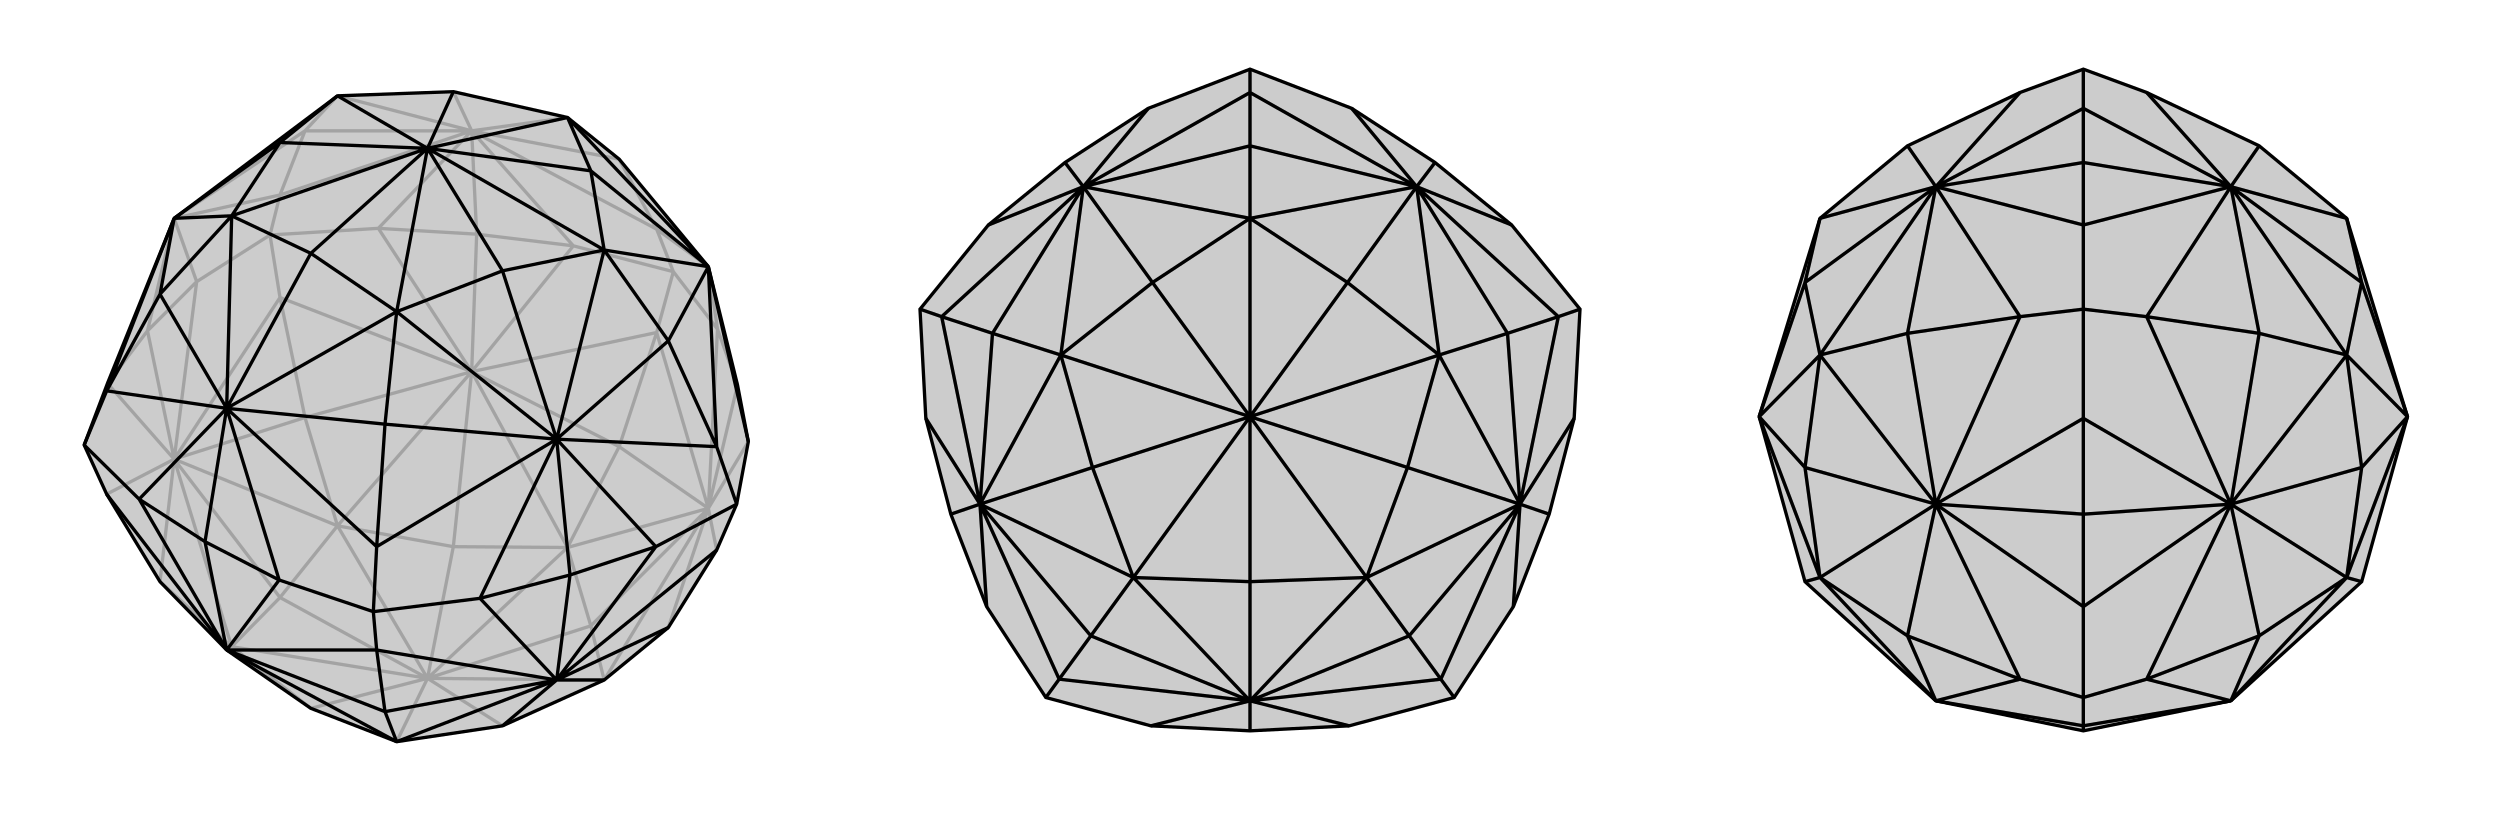 <svg xmlns="http://www.w3.org/2000/svg" viewBox="0 0 3000 1000">
    <g stroke="currentColor" stroke-width="4" fill="none" transform="translate(13 -4)">
        <path fill="currentColor" stroke="none" fill-opacity=".2" d="M463,894L590,875L712,820L789,757L847,664L871,609L885,534L872,466L837,324L730,195L668,145L531,114L392,119L196,266L116,464L88,538L115,597L179,702L259,784L360,854z" />
<path stroke-opacity=".2" d="M500,818L668,661M500,818L531,660M500,818L392,635M500,818L323,721M500,818L265,780M500,818L360,854M500,818L463,894M500,818L590,875M500,818L696,755M500,818L712,820M531,660L668,661M323,721L392,635M360,854L265,780M696,755L668,661M531,660L392,635M531,660L553,450M323,721L265,780M323,721L196,555M696,755L712,820M696,755L837,614M392,635L553,450M265,780L196,555M668,661L553,450M392,635L196,555M392,635L353,505M265,780L259,784M265,780L179,702M668,661L837,614M668,661L730,540M712,820L837,614M789,757L837,614M730,540L553,450M353,505L196,555M730,540L837,614M730,540L775,403M353,505L553,450M353,505L323,361M179,702L196,555M837,614L775,403M553,450L323,361M196,555L115,597M837,614L847,664M775,403L553,450M775,403L795,330M323,361L196,555M323,361L311,286M837,614L885,534M553,450L675,299M196,555L223,342M837,614L848,399M837,614L872,466M553,450L441,278M553,450L559,285M196,555L116,464M196,555L164,401M164,401L116,464M559,285L441,278M872,466L848,399M164,401L223,342M164,401L196,266M559,285L675,299M559,285L553,161M223,342L311,286M223,342L196,266M675,299L795,330M675,299L553,161M311,286L441,278M441,278L553,161M311,286L323,238M795,330L848,399M848,399L837,324M795,330L775,279M323,238L553,161M775,279L837,324M323,238L196,266M323,238L353,161M775,279L553,161M775,279L730,195M353,161L196,266M730,195L553,161M353,161L553,161M353,161L392,119M553,161L668,145M553,161L392,119M553,161L531,114" />
<path d="M463,894L590,875L712,820L789,757L847,664L871,609L885,534L872,466L837,324L730,195L668,145L531,114L392,119L196,266L116,464L88,538L115,597L179,702L259,784L360,854z" />
<path d="M590,875L655,820M463,894L259,784M712,820L655,820M463,894L655,820M463,894L449,858M449,858L655,820M449,858L259,784M449,858L439,784M789,757L655,820M655,820L847,664M115,597L259,784M259,784L439,784M655,820L439,784M439,784L435,738M655,820L563,722M259,784L154,603M259,784L322,700M259,784L233,654M655,820L774,660M655,820L671,694M671,694L774,660M233,654L322,700M233,654L154,603M233,654L259,494M671,694L563,722M671,694L655,531M885,534L837,324M435,738L563,722M563,722L655,531M435,738L322,700M322,700L259,494M435,738L439,660M154,603L88,538M154,603L259,494M88,538L115,473M871,609L774,660M774,660L655,531M871,609L847,540M115,473L196,266M847,540L655,531M439,660L259,494M115,473L259,494M115,473L179,357M847,540L837,324M847,540L789,413M439,660L655,531M439,660L449,513M789,413L837,324M449,513L655,531M789,413L655,531M789,413L712,304M449,513L259,494M449,513L463,378M179,357L259,494M179,357L196,266M179,357L265,263M837,324L668,145M655,531L712,304M259,494L463,378M259,494L265,263M259,494L360,308M837,324L712,304M837,324L696,209M655,531L463,378M655,531L590,329M196,266L265,263M196,266L323,175M668,145L696,209M712,304L590,329M668,145L500,182M696,209L712,304M696,209L500,182M712,304L500,182M463,378L590,329M500,182L590,329M463,378L360,308M500,182L463,378M360,308L265,263M500,182L360,308M392,119L323,175M265,263L323,175M500,182L265,263M500,182L323,175M531,114L500,182M500,182L392,119" />
    </g>
    <g stroke="currentColor" stroke-width="4" fill="none" transform="translate(1000 0)">
        <path fill="currentColor" stroke="none" fill-opacity=".2" d="M378,130L500,83L622,130L722,195L814,270L896,371L889,502L859,617L816,728L745,837L619,871L500,877L381,871L255,837L184,728L141,617L111,502L104,371L186,270L278,195z" />
<path stroke-opacity=".2" d="M500,500L500,262M500,500L383,339M500,500L273,426M500,500L311,561M500,500L360,693M500,500L500,698M500,500L640,693M500,500L689,561M500,500L617,339M500,500L727,426M383,339L500,262M311,561L273,426M500,698L360,693M500,698L640,693M500,698L500,841M689,561L727,426M617,339L500,262M383,339L273,426M383,339L300,224M311,561L360,693M311,561L176,605M689,561L640,693M689,561L824,605M617,339L727,426M617,339L700,224M273,426L300,224M360,693L176,605M500,262L300,224M273,426L176,605M273,426L191,400M360,693L500,841M360,693L309,763M640,693L500,841M727,426L824,605M500,262L700,224M500,262L500,175M640,693L824,605M640,693L691,763M727,426L700,224M727,426L809,400M691,763L824,605M809,400L700,224M500,175L300,224M191,400L176,605M309,763L500,841M691,763L500,841M691,763L729,815M809,400L824,605M809,400L870,380M500,175L700,224M500,175L500,111M191,400L300,224M191,400L130,380M309,763L176,605M309,763L271,815M824,605L870,380M700,224L500,111M300,224L130,380M176,605L271,815M271,815L500,841M271,815L255,837M500,841L729,815M824,605L729,815M729,815L745,837M700,224L870,380M870,380L896,371M500,111L300,224M500,111L500,83M130,380L176,605M130,380L104,371M824,605L816,728M700,224L814,270M300,224L378,130M176,605L111,502M500,841L381,871M500,841L619,871M500,841L500,877M824,605L889,502M824,605L859,617M700,224L622,130M700,224L722,195M300,224L186,270M300,224L278,195M176,605L184,728M176,605L141,617" />
<path d="M378,130L500,83L622,130L722,195L814,270L896,371L889,502L859,617L816,728L745,837L619,871L500,877L381,871L255,837L184,728L141,617L111,502L104,371L186,270L278,195z" />
<path d="M500,877L500,841M141,617L176,605M278,195L300,224M722,195L700,224M859,617L824,605M111,502L176,605M378,130L300,224M814,270L700,224M816,728L824,605M619,871L500,841M745,837L729,815M381,871L500,841M184,728L176,605M255,837L271,815M186,270L300,224M104,371L130,380M622,130L700,224M500,83L500,111M889,502L824,605M896,371L870,380M271,815L176,605M130,380L300,224M500,111L700,224M870,380L824,605M729,815L500,841M271,815L500,841M271,815L309,763M130,380L176,605M130,380L191,400M500,111L300,224M500,111L500,175M870,380L700,224M870,380L809,400M729,815L824,605M729,815L691,763M809,400L700,224M691,763L824,605M500,175L700,224M809,400L824,605M809,400L727,426M691,763L500,841M691,763L640,693M309,763L500,841M191,400L176,605M500,175L300,224M500,175L500,262M309,763L176,605M309,763L360,693M191,400L300,224M191,400L273,426M700,224L500,262M824,605L727,426M500,841L640,693M500,841L360,693M500,841L500,698M176,605L273,426M300,224L500,262M700,224L727,426M700,224L617,339M824,605L640,693M824,605L689,561M176,605L360,693M176,605L311,561M300,224L273,426M300,224L383,339M500,262L617,339M727,426L689,561M500,262L383,339M500,262L500,500M617,339L727,426M617,339L500,500M727,426L500,500M640,693L689,561M500,500L689,561M640,693L500,698M500,500L640,693M500,698L360,693M500,500L500,698M273,426L311,561M360,693L311,561M500,500L360,693M500,500L311,561M383,339L273,426M383,339L500,500M500,500L273,426" />
    </g>
    <g stroke="currentColor" stroke-width="4" fill="none" transform="translate(2000 0)">
        <path fill="currentColor" stroke="none" fill-opacity=".2" d="M834,698L677,841L500,877L323,841L166,698L111,500L184,262L289,175L424,111L500,83L576,111L711,175L816,262L889,500z" />
<path stroke-opacity=".2" d="M889,500L834,339M889,500L816,426M889,500L834,561M889,500L816,693M834,339L816,262M834,561L816,426M834,698L816,693M834,339L816,426M834,339L677,224M834,561L816,693M834,561L677,605M816,426L677,224M816,693L677,605M816,262L677,224M816,426L677,605M816,426L711,400M816,693L677,841M816,693L711,763M711,175L677,224M711,400L677,605M711,763L677,841M711,400L677,224M711,400L576,380M711,763L677,605M711,763L576,815M677,224L576,380M677,605L576,815M576,815L677,841M576,815L500,837M576,111L677,224M576,380L677,605M576,380L500,371M677,224L500,130M677,605L500,502M677,841L500,871M677,224L500,270M677,224L500,195M677,605L500,728M677,605L500,617M500,617L500,728M500,195L500,270M500,877L500,871M500,617L500,502M500,617L323,605M500,195L500,130M500,195L323,224M500,502L500,371M500,502L323,605M500,130L500,83M500,130L323,224M500,871L500,837M500,871L323,841M500,837L500,728M500,728L323,605M500,837L424,815M500,371L500,270M500,270L323,224M500,371L424,380M424,815L323,605M424,380L323,224M424,815L323,841M424,815L289,763M424,380L323,605M424,380L289,400M424,111L323,224M289,763L323,841M289,400L323,605M289,175L323,224M289,763L323,605M289,763L184,693M289,400L323,224M289,400L184,426M323,841L184,693M323,605L184,426M323,224L184,262M323,605L184,693M323,605L166,561M323,224L184,426M323,224L166,339M184,262L166,339M166,698L184,693M184,426L166,561M184,693L166,561M111,500L184,693M111,500L166,561M166,339L184,426M166,339L111,500M111,500L184,426" />
<path d="M834,698L677,841L500,877L323,841L166,698L111,500L184,262L289,175L424,111L500,83L576,111L711,175L816,262L889,500z" />
<path d="M889,500L816,693M889,500L834,561M889,500L834,339M889,500L816,426M834,698L816,693M834,561L816,426M834,339L816,262M834,561L816,693M834,561L677,605M834,339L816,426M834,339L677,224M816,693L677,841M816,426L677,605M816,262L677,224M816,693L677,605M816,693L711,763M816,426L677,224M816,426L711,400M711,763L677,605M711,400L677,224M711,763L677,841M711,763L576,815M711,400L677,605M711,400L576,380M711,175L677,224M677,605L576,380M677,224L576,111M677,841L576,815M677,605L576,815M576,815L500,837M677,224L576,380M576,380L500,371M677,605L500,728M677,224L500,270M677,841L500,871M677,605L500,502M677,605L500,617M677,224L500,130M677,224L500,195M500,195L500,130M500,617L500,502M500,877L500,871M500,195L500,270M500,195L323,224M500,617L500,728M500,617L323,605M500,371L500,270M500,270L323,224M500,837L500,728M500,728L323,605M500,837L500,871M500,871L323,841M500,837L424,815M500,83L500,130M500,130L323,224M500,371L500,502M500,502L323,605M500,371L424,380M424,111L323,224M424,380L323,605M424,815L323,841M424,380L323,224M424,380L289,400M424,815L323,605M424,815L289,763M289,400L323,224M289,763L323,605M289,175L323,224M289,400L323,605M289,400L184,426M289,763L323,841M289,763L184,693M323,224L184,262M323,605L184,426M323,841L184,693M323,224L184,426M323,224L166,339M323,605L184,693M323,605L166,561M184,262L166,339M184,426L166,561M166,339L184,426M166,339L111,500M184,426L111,500M184,693L166,561M111,500L166,561M184,693L166,698M111,500L184,693" />
    </g>
</svg>